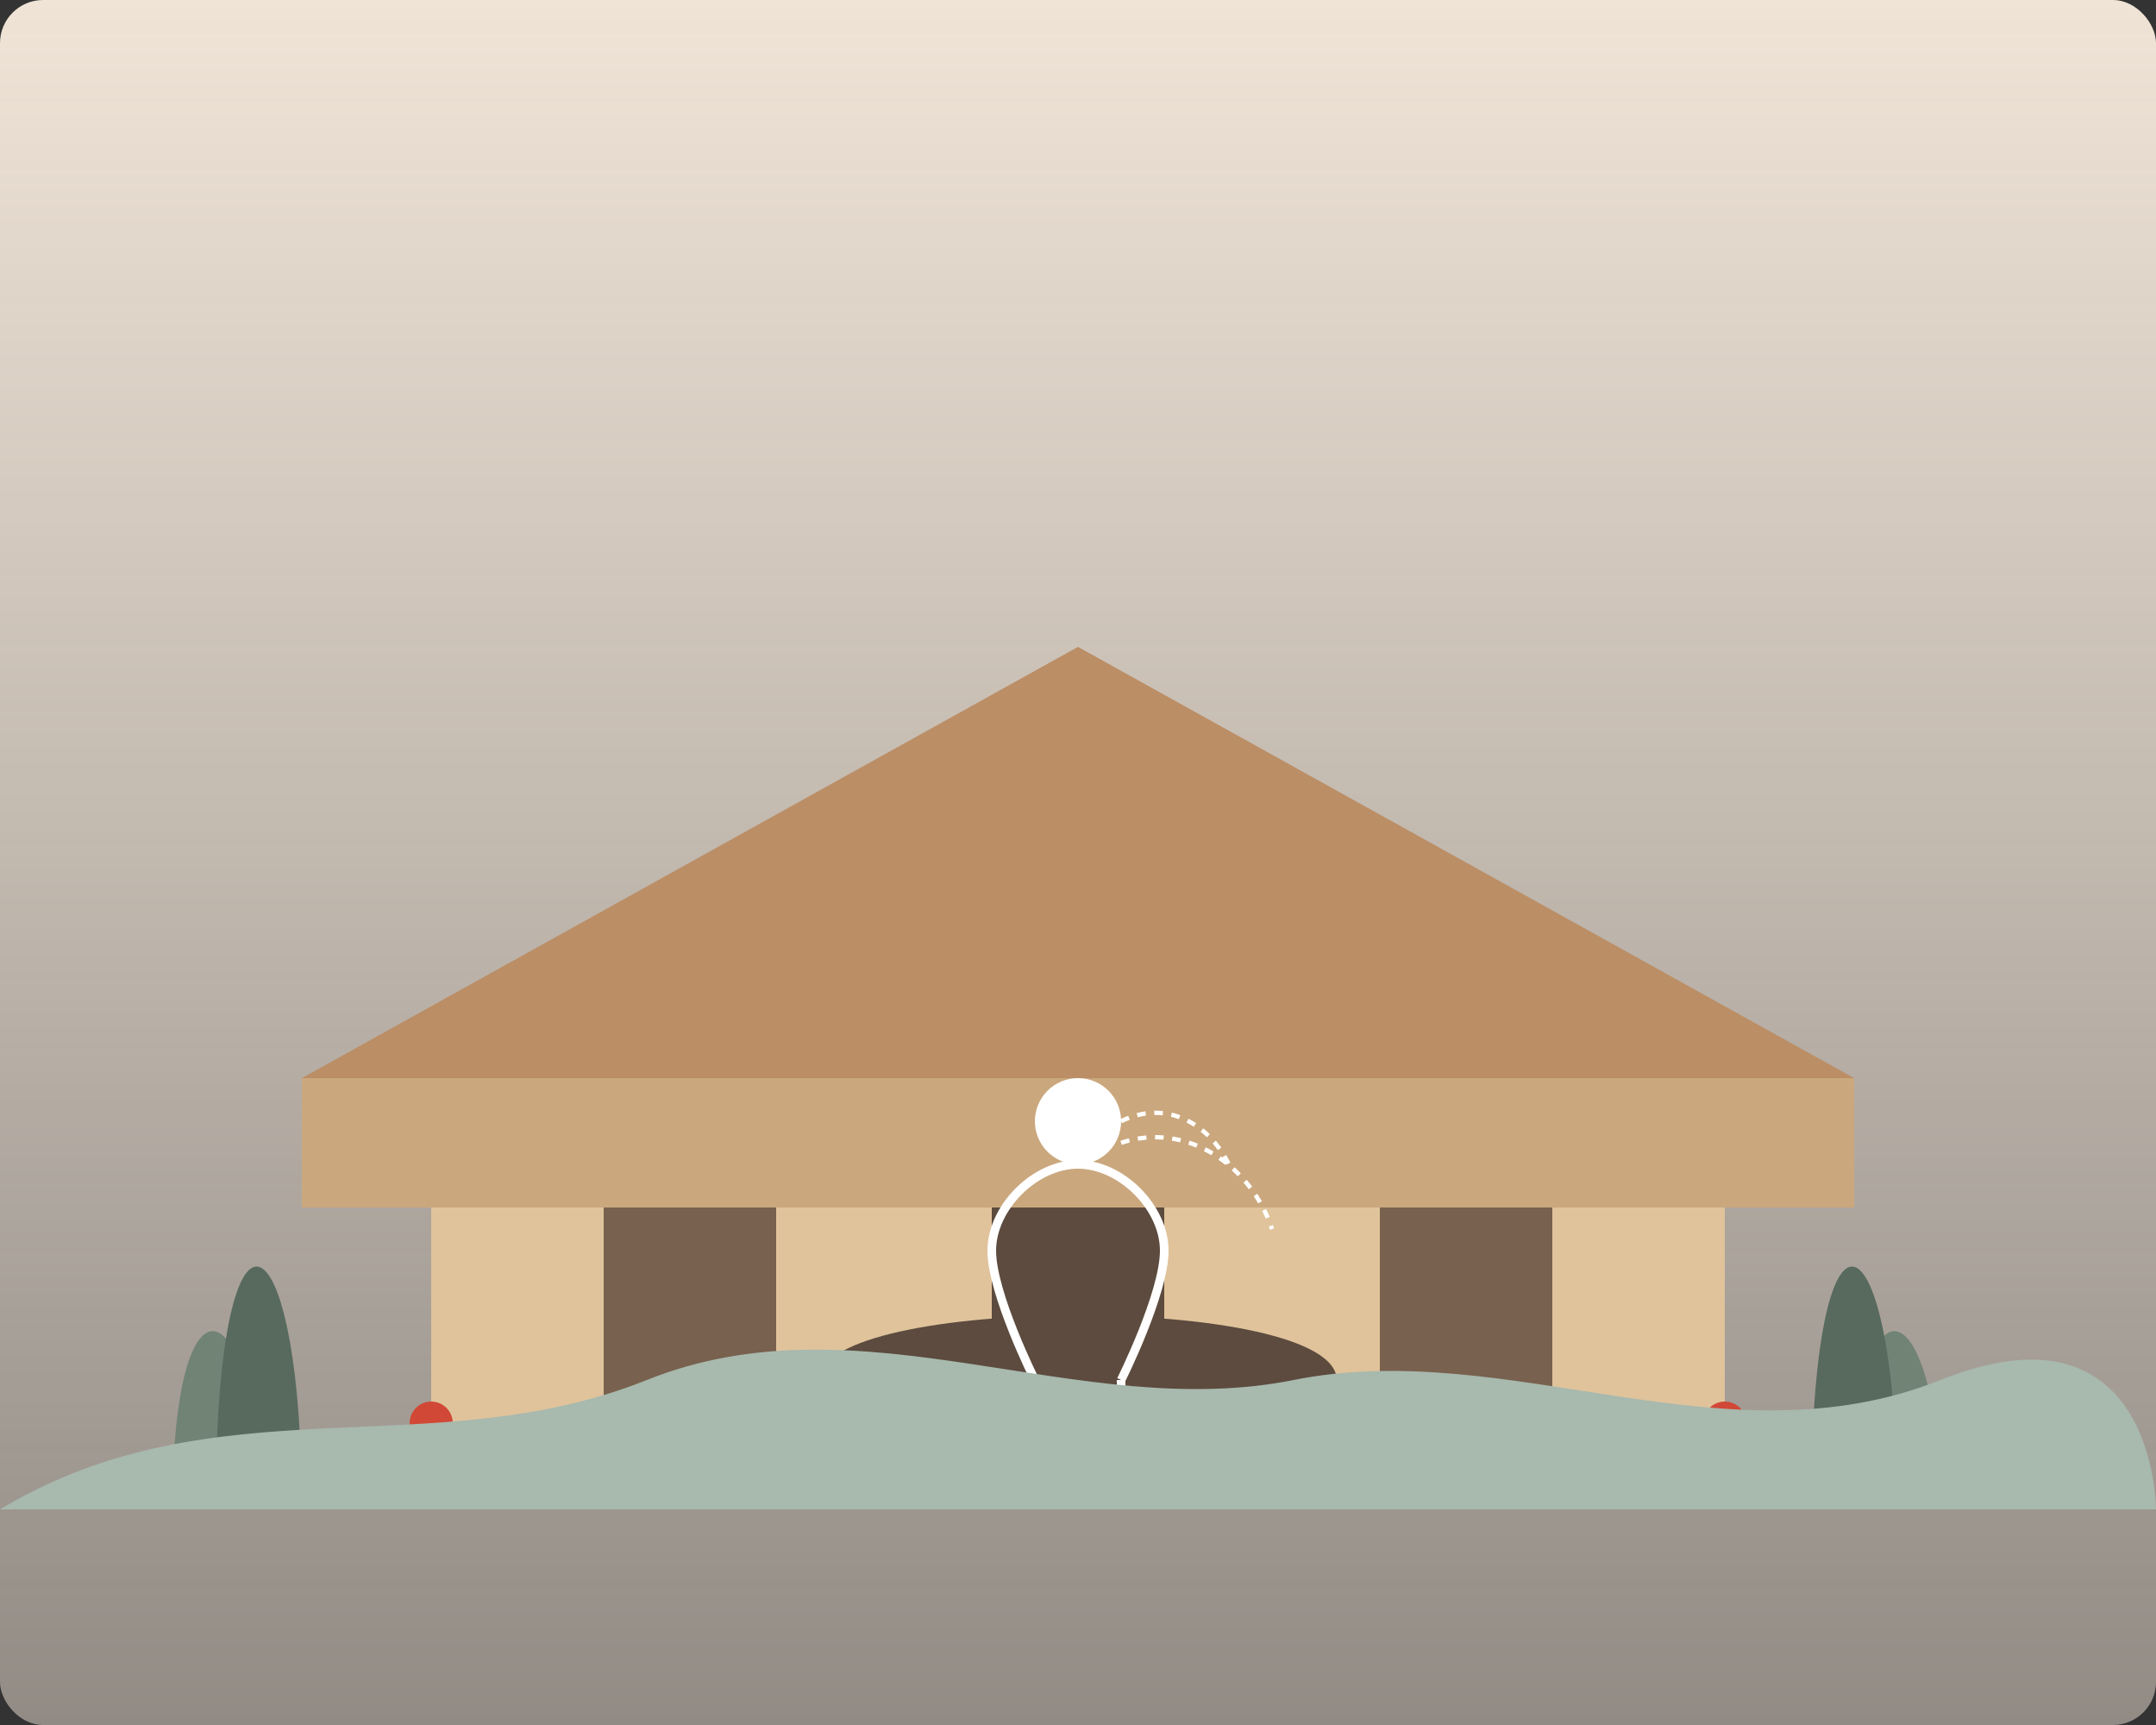 <svg width="500" height="400" viewBox="0 0 500 400" fill="none" xmlns="http://www.w3.org/2000/svg">
  <rect x="0" y="0" width="500" height="400" fill="#333333" stroke="none"/>
  <!-- Background with gradient -->
  <rect width="500" height="400" fill="url(#paint0_linear)" rx="10" ry="10"/>
  
  <!-- Italian villa -->
  <path d="M100 250H400V350H100V250Z" fill="#e0c39b" />
  <path d="M70 250H430V280H70V250Z" fill="#caa77d" />
  
  <!-- Roof -->
  <path d="M250 150L70 250H430L250 150Z" fill="#bb8e66" />
  
  <!-- Windows and door -->
  <rect x="140" y="280" width="40" height="70" fill="#78614e" />
  <rect x="230" y="280" width="40" height="70" fill="#5c4b3e" />
  <rect x="320" y="280" width="40" height="70" fill="#78614e" />
  
  <!-- Arch door -->
  <path d="M190 350H310V320C310 300 190 300 190 320V350Z" fill="#5c4b3e" />
  
  <!-- Cypress trees -->
  <path d="M60 350C60 300 40 290 40 350H60Z" fill="#718375" />
  <path d="M70 350C70 280 50 270 50 350H70Z" fill="#586a5e" />
  <path d="M450 350C450 300 430 290 430 350H450Z" fill="#718375" />
  <path d="M440 350C440 280 420 270 420 350H440Z" fill="#586a5e" />
  
  <!-- Flowers -->
  <circle cx="100" cy="330" r="5" fill="#d14836" />
  <circle cx="110" cy="335" r="5" fill="#e57043" />
  <circle cx="105" cy="340" r="5" fill="#d14836" />
  
  <circle cx="400" cy="330" r="5" fill="#d14836" />
  <circle cx="390" cy="335" r="5" fill="#e57043" />
  <circle cx="395" cy="340" r="5" fill="#d14836" />
  
  <!-- Bride and groom silhouettes -->
  <path d="M240 320C240 320 230 300 230 290C230 280 240 270 250 270C260 270 270 280 270 290C270 300 260 320 260 320" stroke="white" stroke-width="2"/>
  <ellipse cx="250" cy="260" rx="10" ry="10" fill="white"/>
  <path d="M240 320L240 350" stroke="white" stroke-width="2"/>
  <path d="M260 320L260 350" stroke="white" stroke-width="2"/>
  <path d="M240 330L230 340" stroke="white" stroke-width="2"/>
  <path d="M260 330L270 340" stroke="white" stroke-width="2"/>
  
  <!-- Veil flowing in the wind -->
  <path d="M260 260C270 255 280 260 285 270" stroke="white" stroke-width="1" stroke-dasharray="2 2"/>
  <path d="M260 265C275 260 290 270 295 285" stroke="white" stroke-width="1" stroke-dasharray="2 2"/>
  
  <!-- Hills in background -->
  <path d="M0 350C50 320 100 340 150 320C200 300 250 330 300 320C350 310 400 340 450 320C500 300 500 350 500 350H0Z" fill="#a8b9ae" />
  
  <!-- Definizioni di gradiente -->
  <defs>
    <linearGradient id="paint0_linear" x1="250" y1="0" x2="250" y2="400" gradientUnits="userSpaceOnUse">
      <stop offset="0" stop-color="#f0e4d7" />
      <stop offset="1" stop-color="#f0e4d7" stop-opacity="0.5" />
    </linearGradient>
  </defs>
</svg>
